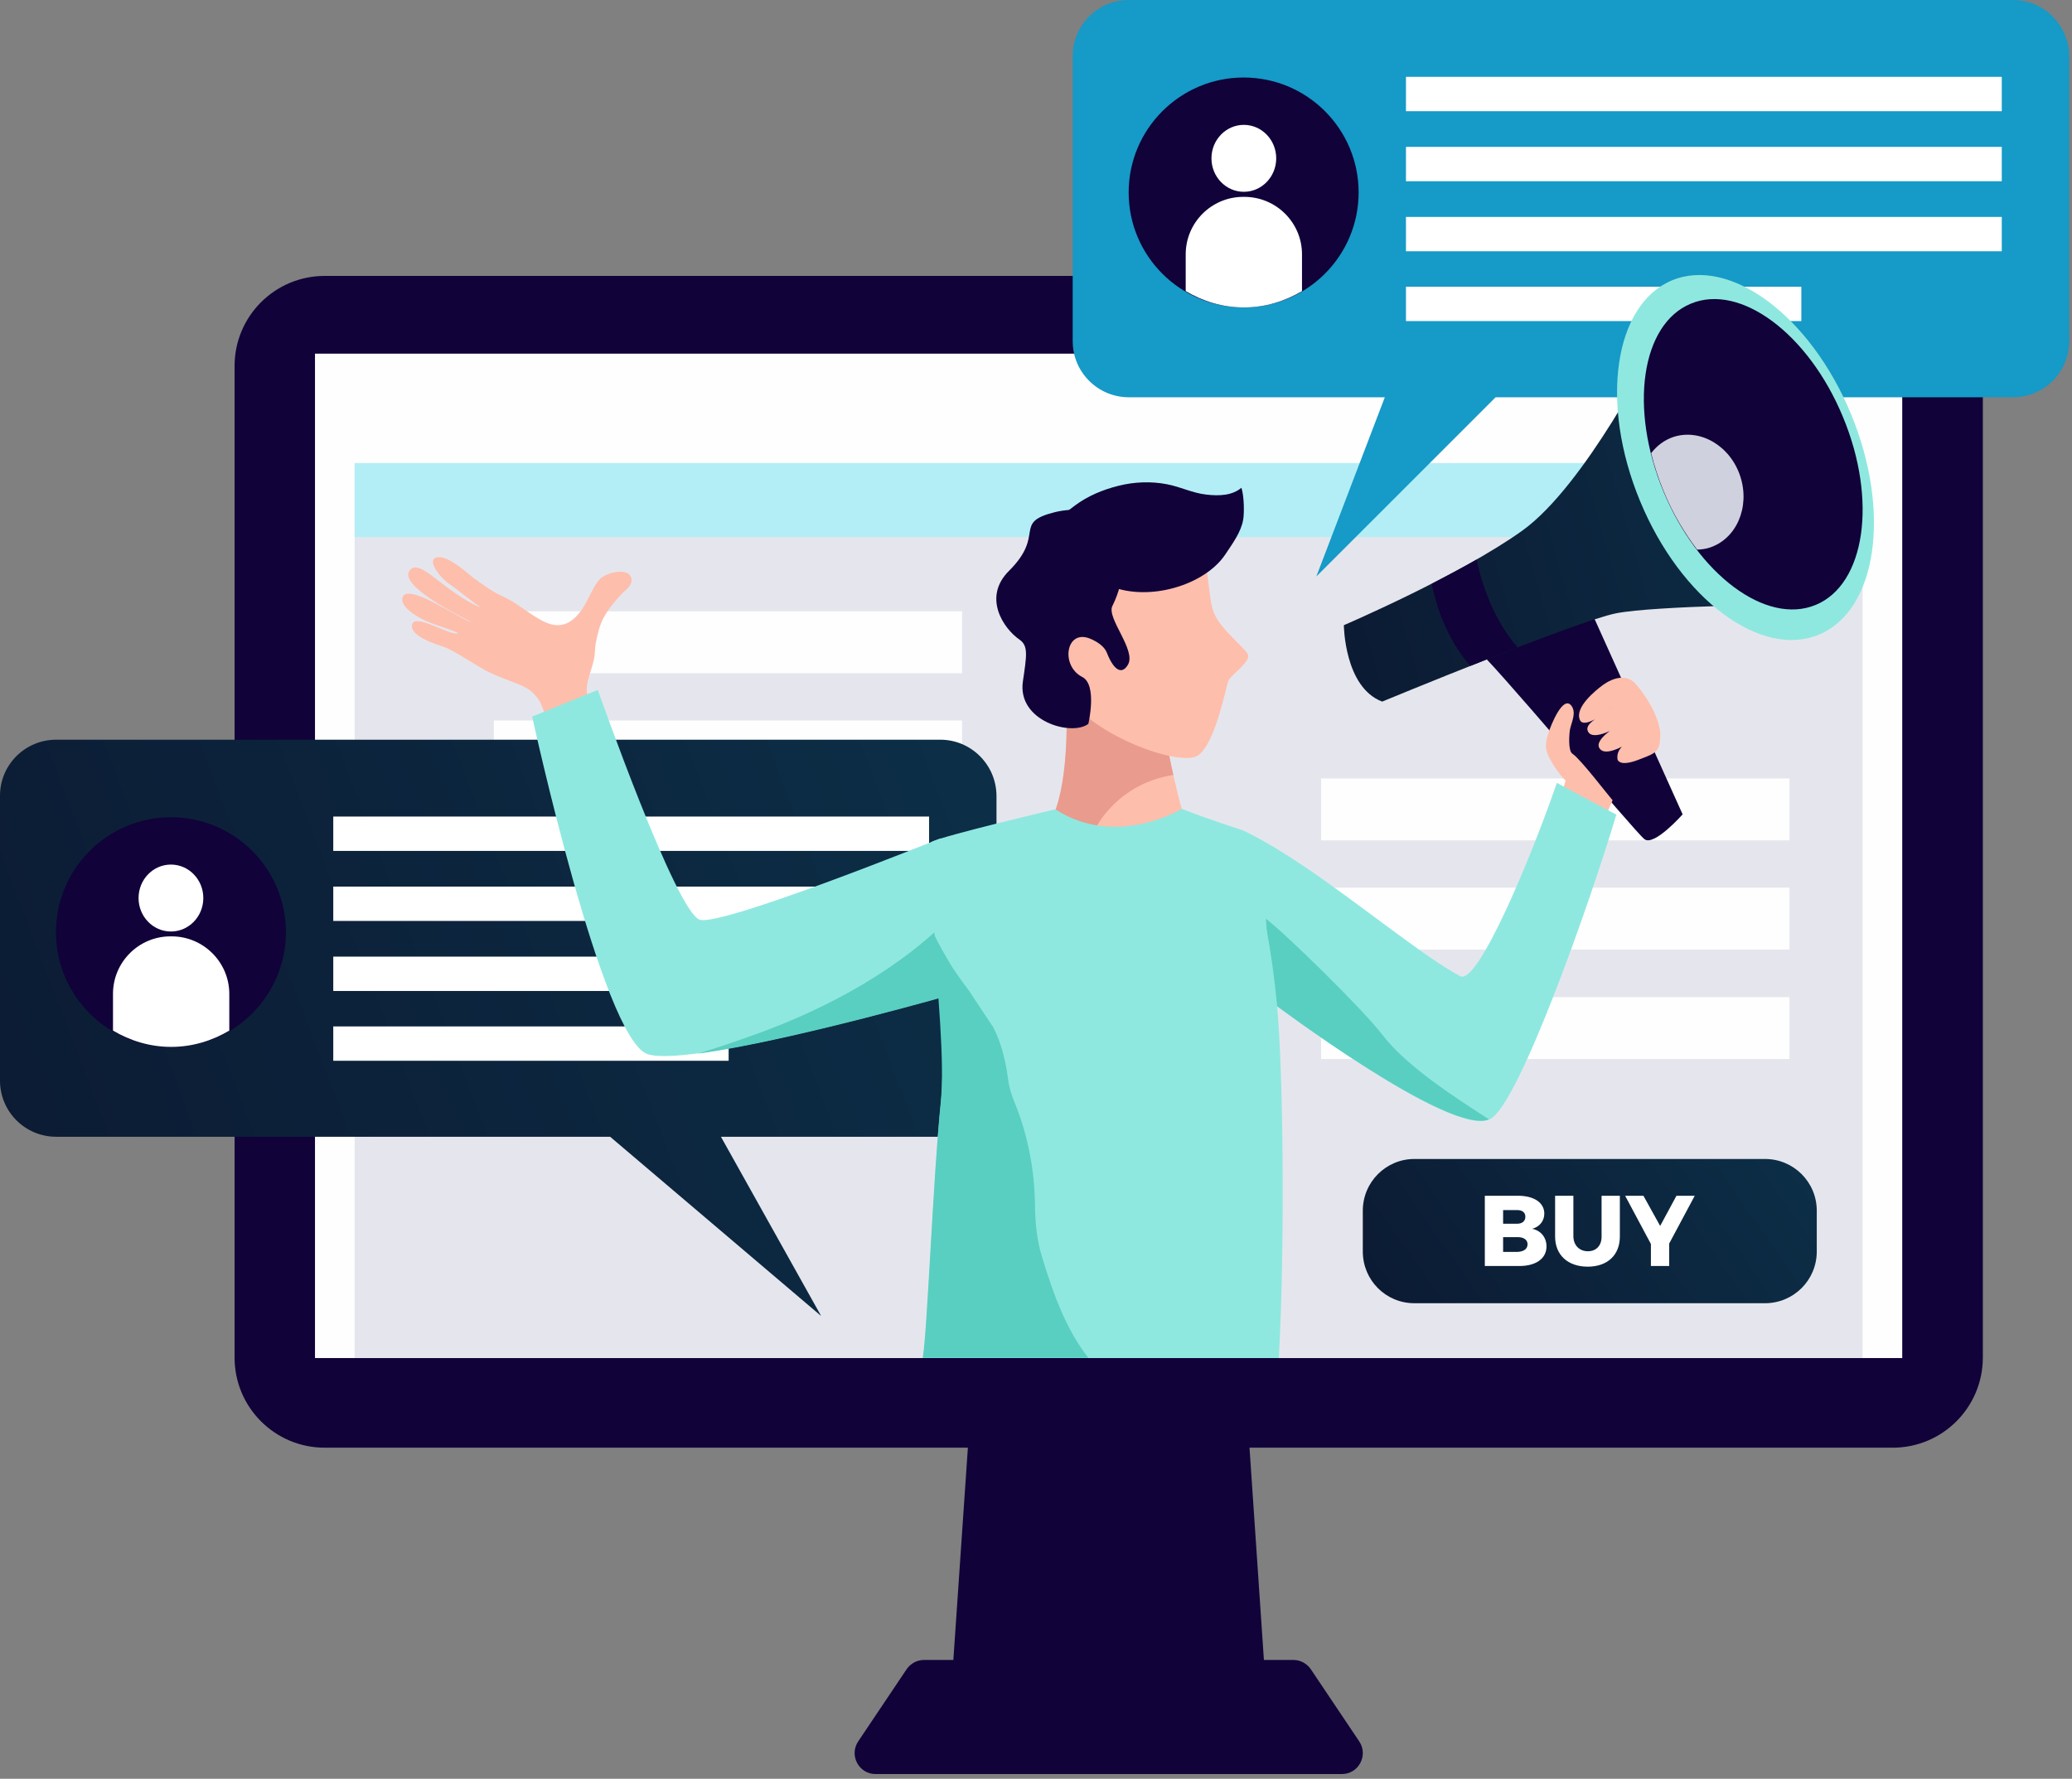 <svg xmlns="http://www.w3.org/2000/svg" width="184" height="158" viewBox="0 0 184 158" fill="none"><rect x="0" y="0" width="184" height="158" fill="#808080" stroke="none"/><path d="M112.668 153.764H84.228L86.575 119.475H110.341L112.668 153.764Z" fill="#110239"></path><path d="M116.404 148.268C116.052 147.759 115.485 147.446 114.859 147.446H99.113H97.802H82.056C81.43 147.446 80.863 147.759 80.511 148.268L76.208 154.684C75.386 155.916 76.266 157.579 77.753 157.579H97.802H99.113H119.162C120.649 157.579 121.529 155.916 120.708 154.684L116.404 148.268Z" fill="#110239"></path><path d="M168.083 128.59H28.832C24.412 128.59 20.832 125.01 20.832 120.59V32.509C20.832 28.088 24.412 24.509 28.832 24.509H168.083C172.503 24.509 176.083 28.088 176.083 32.509V120.57C176.083 125.01 172.503 128.59 168.083 128.59Z" fill="#110239"></path><path d="M168.924 31.414H27.972V120.629H168.924V31.414Z" fill="#FEFEFE"></path><path d="M165.404 41.135H31.493V120.628H165.404V41.135Z" fill="#E5E6ED"></path><path d="M165.404 41.135H31.493V47.707H165.404V41.135Z" fill="#B3EEF6"></path><path d="M158.909 69.145H117.323V74.642H158.909V69.145Z" fill="#FEFEFE"></path><path d="M158.909 78.848H117.323V84.344H158.909V78.848Z" fill="#FEFEFE"></path><path d="M158.909 88.569H117.323V94.066H158.909V88.569Z" fill="#FEFEFE"></path><path d="M85.439 54.3H43.853V59.796H85.439V54.3Z" fill="#FEFEFE"></path><path d="M85.439 64.001H43.853V69.497H85.439V64.001Z" fill="#FEFEFE"></path><path d="M83.503 65.704H4.988C2.23 65.704 0 67.934 0 70.672V95.984C0 98.742 2.23 100.972 4.988 100.972H54.182L72.921 116.894L64.021 100.972H83.503C86.261 100.972 88.491 98.742 88.491 95.984V70.672C88.472 67.934 86.242 65.704 83.503 65.704Z" fill="url(#paint0_linear_886_1211)"></path><path d="M82.506 72.53H29.595V75.582H82.506V72.53Z" fill="white"></path><path d="M82.506 78.751H29.595V81.802H82.506V78.751Z" fill="white"></path><path d="M82.506 84.972H29.595V88.023H82.506V84.972Z" fill="white"></path><path d="M64.706 91.172H29.595V94.223H64.706V91.172Z" fill="white"></path><path d="M25.39 82.8C25.39 88.434 20.813 93.011 15.179 93.011C9.546 93.011 4.969 88.434 4.969 82.8C4.969 77.167 9.546 72.59 15.179 72.59C20.813 72.59 25.39 77.167 25.39 82.8Z" fill="#110239"></path><path d="M15.179 82.741C16.767 82.741 18.055 81.41 18.055 79.768C18.055 78.126 16.767 76.795 15.179 76.795C13.591 76.795 12.304 78.126 12.304 79.768C12.304 81.41 13.591 82.741 15.179 82.741Z" fill="white"></path><path d="M15.237 83.172H15.139C12.323 83.172 10.034 85.46 10.034 88.277V91.544C11.56 92.444 13.301 92.991 15.198 92.991C17.096 92.991 18.836 92.444 20.362 91.544V88.277C20.362 85.48 18.073 83.172 15.237 83.172Z" fill="white"></path><path d="M178.762 0H100.247C97.489 0 95.259 2.23 95.259 4.988V30.299C95.259 33.057 97.489 35.287 100.247 35.287H122.976L116.893 51.209L132.815 35.287H178.762C181.52 35.287 183.75 33.057 183.75 30.299V4.988C183.731 2.23 181.501 0 178.762 0Z" fill="#169AC7"></path><path d="M177.764 6.826H124.854V9.878H177.764V6.826Z" fill="white"></path><path d="M177.764 13.047H124.854V16.098H177.764V13.047Z" fill="white"></path><path d="M177.764 19.268H124.854V22.319H177.764V19.268Z" fill="white"></path><path d="M159.964 25.468H124.854V28.519H159.964V25.468Z" fill="white"></path><path d="M120.649 17.095C120.649 22.729 116.071 27.306 110.438 27.306C104.805 27.306 100.228 22.729 100.228 17.095C100.228 11.462 104.805 6.885 110.438 6.885C116.091 6.885 120.649 11.462 120.649 17.095Z" fill="#110239"></path><path d="M113.332 14.064C113.332 15.707 112.041 17.037 110.456 17.037C108.872 17.037 107.581 15.707 107.581 14.064C107.581 12.421 108.872 11.091 110.456 11.091C112.041 11.091 113.332 12.421 113.332 14.064Z" fill="white"></path><path d="M110.497 17.487H110.399C107.583 17.487 105.294 19.776 105.294 22.593V25.859C106.82 26.759 108.561 27.307 110.458 27.307C112.355 27.307 114.096 26.759 115.622 25.859V22.593C115.622 19.776 113.333 17.487 110.497 17.487Z" fill="white"></path><path d="M156.738 115.758H125.598C123.055 115.758 121.021 113.705 121.021 111.162V107.543C121.021 105 123.074 102.946 125.598 102.946H156.738C159.281 102.946 161.335 105 161.335 107.543V111.162C161.335 113.705 159.281 115.758 156.738 115.758Z" fill="url(#paint1_linear_886_1211)"></path><path d="M137.139 107.797C137.139 108.443 136.728 108.971 136.063 109.147C136.845 109.303 137.334 109.929 137.334 110.712C137.334 111.788 136.395 112.453 134.928 112.453H131.857V106.213H134.811C136.239 106.213 137.139 106.839 137.139 107.797ZM135.457 108.071C135.457 107.699 135.183 107.484 134.733 107.484H133.481V108.697H134.733C135.183 108.697 135.457 108.462 135.457 108.071ZM135.652 110.516C135.652 110.125 135.3 109.871 134.733 109.89H133.481V111.201H134.733C135.3 111.181 135.652 110.947 135.652 110.516Z" fill="white"></path><path d="M141.012 111.142C141.736 111.142 142.225 110.653 142.225 109.851V106.213H143.848V109.832C143.848 111.475 142.753 112.511 140.993 112.511C139.232 112.511 138.098 111.475 138.098 109.832V106.213H139.721V109.832C139.741 110.634 140.269 111.142 141.012 111.142Z" fill="white"></path><path d="M148.229 110.458V112.453H146.606V110.497L144.317 106.213H145.941L147.427 108.893L148.875 106.213H150.498L148.229 110.458Z" fill="white"></path><path d="M103.201 62.378C101.108 62.789 98.917 62.828 96.902 62.652C96.159 62.593 95.416 62.417 94.692 62.163C94.79 64.784 94.809 70.926 92.951 73.489C92.951 73.489 93.616 76.52 99.074 76.599C104.531 76.697 105.137 72.569 105.137 72.569C105.137 72.569 103.318 66.232 103.201 62.378Z" fill="#FEBEAC"></path><path d="M92.971 73.586C92.99 73.645 93.01 73.704 93.049 73.802C93.049 73.802 93.049 73.821 93.069 73.821C93.108 73.919 93.166 74.017 93.245 74.134C93.245 74.134 93.245 74.134 93.245 74.154C93.323 74.271 93.421 74.408 93.518 74.545C93.538 74.564 93.558 74.584 93.558 74.603C93.792 74.877 94.105 75.19 94.555 75.464C94.575 75.484 94.594 75.503 94.633 75.503C94.849 75.64 95.103 75.777 95.377 75.894C95.416 75.914 95.455 75.934 95.494 75.934C95.787 76.051 96.1 76.168 96.453 76.266C96.629 74.877 97.157 73.528 98.056 72.393C99.66 70.379 101.792 69.205 104.198 68.833C103.729 66.779 103.26 64.295 103.201 62.378C101.108 62.789 98.917 62.828 96.902 62.652C96.159 62.593 95.416 62.417 94.692 62.163C94.79 64.784 94.809 70.926 92.951 73.489C92.951 73.489 92.951 73.528 92.971 73.547C92.971 73.567 92.971 73.567 92.971 73.586Z" fill="#E99B8D"></path><path d="M95.651 47.649C95.651 47.649 104.59 45.009 106.018 47.18C107.446 49.351 107.192 52.852 107.778 54.378C108.365 55.923 110.595 57.547 110.83 58.153C111.065 58.779 109.343 59.953 109.109 60.422C108.874 60.911 107.974 65.958 106.409 67.092C104.864 68.207 96.531 65.234 94.458 61.303C92.404 57.391 93.245 48.94 95.651 47.649Z" fill="#FEBEAC"></path><path d="M99.72 49.214C99.72 49.214 99.993 51.405 98.781 53.831C98.253 54.906 100.913 57.742 100.17 59.033C99.68 59.894 98.957 59.679 98.292 57.977C98.057 57.391 97.431 56.999 96.844 56.745C94.653 55.806 94.145 59.131 96.101 60.129C97.47 60.813 96.649 64.295 96.649 64.295C95.182 65.43 90.292 64.061 90.839 60.501C91.172 58.232 91.328 57.371 90.546 56.823C89.098 55.826 87.24 53.048 89.607 50.701C92.874 47.454 89.9 46.437 93.656 45.498C97.431 44.559 100.541 46.867 99.72 49.214Z" fill="#110239"></path><path d="M93.048 47.316C93.263 46.495 94.75 45.438 95.473 44.891C96.608 44.05 97.918 43.502 99.327 43.15C100.716 42.798 102.222 42.739 103.63 43.013C104.862 43.248 105.879 43.795 107.131 43.932C108.285 44.069 109.439 44.01 110.241 43.326C110.496 44.089 110.496 45.634 110.398 46.162C110.202 47.277 109.459 48.275 108.794 49.272C106.975 51.971 102.046 53.478 98.564 52.05C96.882 51.365 95.376 50.759 94.554 49.292C94.085 48.431 93.713 48.02 93.048 47.316Z" fill="#110239"></path><path d="M140.776 53.145L149.422 72.334C149.422 72.334 146.899 75.19 146.038 74.545C145.197 73.919 132.229 58.349 130.957 57.527C129.705 56.725 140.776 53.145 140.776 53.145Z" fill="#110239"></path><path d="M119.339 55.532C119.339 55.532 119.378 61.048 122.742 62.319C122.742 62.319 140.034 55.16 143.516 54.476C146.997 53.791 159.653 53.674 159.653 53.674L146.899 30.886C146.899 30.886 140.777 43.111 135.202 47.121C129.608 51.131 119.339 55.532 119.339 55.532Z" fill="url(#paint2_linear_886_1211)"></path><path d="M130.567 59.15C131.936 58.602 133.364 58.035 134.772 57.507C132.66 55.12 131.545 51.795 131.134 49.702C129.823 50.445 128.454 51.169 127.144 51.854C127.73 54.846 128.982 57.311 130.567 59.15Z" fill="#110239"></path><path d="M164.366 36.754C167.965 45.438 166.694 54.221 161.53 56.373C156.366 58.524 149.246 53.204 145.647 44.519C142.047 35.834 143.319 27.052 148.483 24.9C153.647 22.768 160.767 28.069 164.366 36.754Z" fill="#8FE8DF"></path><path d="M163.664 37.047C166.735 44.441 165.639 51.913 161.238 53.732C156.837 55.551 150.793 51.052 147.722 43.659C144.651 36.265 145.746 28.793 150.147 26.974C154.549 25.135 160.612 29.653 163.664 37.047Z" fill="#110239"></path><path d="M139.642 66.955C139.231 66.701 139.348 65.156 139.426 64.764C139.563 64.138 139.994 63.317 139.563 62.71C138.801 61.654 137.705 64.51 137.568 64.921C137.294 65.723 137.197 66.251 137.373 66.818C137.51 67.287 138.37 68.774 139.035 69.322C138.957 69.615 138.859 69.909 138.761 70.222C139.583 70.593 140.052 70.808 140.854 71.278C141.695 71.767 141.637 72.354 142.419 72.882L143.202 71.082C142.85 70.691 140.326 67.385 139.642 66.955Z" fill="#FEBEAC"></path><path d="M145.177 60.676C144.433 59.874 143.26 60.187 142.36 60.832C141.695 61.321 139.798 62.847 140.306 63.962C140.737 64.881 143.182 62.827 143.182 62.827C142.282 63.61 140.6 64.216 141.03 64.999C141.499 65.859 143.632 64.627 144.101 64.294C143.612 64.412 141.226 65.859 142.184 66.622C142.83 67.131 144.59 66.055 145.118 65.683C144.414 65.898 143.455 66.524 143.651 67.502C143.964 68.03 145.02 67.678 145.607 67.444C146.507 67.072 147.348 66.935 147.407 65.82C147.426 65.605 147.446 65.429 147.446 65.214C147.407 64.412 147.035 63.492 146.663 62.788C146.253 62.045 145.764 61.302 145.177 60.676Z" fill="#FEBEAC"></path><path d="M54.144 67.053C53.713 66.408 53.4 65.664 53.146 64.921C52.931 64.275 52.774 63.63 52.54 63.004C52.325 62.398 52.07 61.772 52.109 61.126C52.129 60.715 52.227 60.383 52.344 59.972C52.481 59.483 52.657 59.014 52.755 58.505C52.853 58.055 52.813 57.645 52.892 57.195C53.048 56.373 53.244 55.512 53.655 54.769C53.987 54.202 54.339 53.732 54.77 53.243C55.004 52.989 55.161 52.774 55.435 52.539C55.689 52.324 55.924 52.109 56.041 51.796C56.197 51.346 55.963 50.955 55.532 50.837C54.77 50.642 53.557 50.994 53.087 51.639C52.442 52.539 52.129 53.635 51.405 54.495C49.195 57.136 47.102 54.026 44.52 52.911C43.777 52.598 42.662 51.776 42.016 51.307C41.547 50.955 39.571 49.077 38.632 49.566C37.948 49.938 39.297 51.522 39.943 51.894C40.197 52.05 42.427 53.85 42.701 53.928C42.055 53.811 40.354 52.696 38.984 51.62C38.006 50.857 37.048 50.094 36.52 50.525C34.877 51.874 41.332 54.965 41.84 55.239C41.292 55.278 36.246 51.698 35.757 53.028C35.503 53.752 36.539 54.476 37.4 54.945C38.476 55.532 40.275 55.943 40.686 56.256C39.923 56.51 36.578 54.241 36.578 55.63C36.578 56.549 38.652 57.214 39.434 57.468C40.236 57.723 42.603 59.327 43.366 59.679C45.87 60.872 46.906 60.735 47.884 62.222C48.51 63.18 49.625 68.227 50.544 70.144L54.144 67.053Z" fill="#FEBEAC"></path><path d="M138.254 69.537C136.024 76.031 131.251 87.513 129.686 86.711C126.733 85.205 120.376 80.002 115.622 76.833C111.945 74.368 110.106 73.645 110.106 73.645L113.412 89.313C113.412 89.313 129.08 101.205 132.366 99.386C134.948 97.958 141.305 79.865 143.535 72.354C143.535 72.373 138.293 69.576 138.254 69.537Z" fill="#8FE8DF"></path><path d="M122.742 91.894C120.982 89.606 114.233 82.994 112.414 81.606L112.942 89.038C112.942 89.038 128.727 100.912 132.229 99.425C129.216 97.489 124.874 94.691 122.742 91.894Z" fill="#59CFC1"></path><path d="M83.524 74.466C83.524 74.466 64.257 82.251 62.164 81.703C60.071 81.156 53.088 61.282 53.088 61.282L47.259 63.649C47.259 63.649 53.499 92.305 57.508 93.635C61.518 94.965 85.441 88.06 85.441 88.06C85.441 88.06 85.793 81.136 83.524 74.466Z" fill="#8FE8DF"></path><path d="M67.094 91.875C65.392 92.481 63.671 93.088 61.93 93.596C70.106 92.52 85.422 88.1 85.422 88.1C85.422 88.1 85.578 84.911 85.011 80.823C80.238 85.948 73.509 89.567 67.094 91.875Z" fill="#59CFC1"></path><path d="M154.548 42.328C153.668 39.609 151.008 38.044 148.621 38.807C147.8 39.081 147.135 39.59 146.626 40.255C146.9 41.37 147.271 42.504 147.741 43.639C148.543 45.595 149.58 47.336 150.714 48.822C151.086 48.803 151.457 48.764 151.809 48.646C154.196 47.883 155.428 45.047 154.548 42.328Z" fill="#D0D1DE"></path><path d="M83.561 97.919C82.876 104.608 82.348 118.653 81.957 120.628H113.567C114.134 110.124 113.938 94.926 113.41 89.332C112.51 79.591 110.104 73.664 110.104 73.664C110.104 73.664 107.738 72.921 104.941 71.845C104.941 71.845 99.131 75.405 93.713 71.884C93.713 71.884 83.933 74.192 82.759 74.759C81.761 75.209 84.285 90.779 83.561 97.919Z" fill="#8FE8DF"></path><path d="M91.913 107.073C91.874 103.944 91.287 100.853 90.114 97.958C89.84 97.293 89.625 96.628 89.527 95.904C89.253 93.811 88.803 92.422 88.197 91.229C87.473 90.153 86.769 89.097 86.065 88.021C85.674 87.493 85.263 86.945 84.813 86.281C84.226 85.42 83.346 83.855 82.876 82.857C83.248 87.767 83.913 94.32 83.541 97.899C82.857 104.589 82.329 118.633 81.938 120.609H96.647C94.75 118.184 93.615 115.21 92.52 111.592C92.07 110.144 91.933 108.618 91.913 107.073Z" fill="#59CFC1"></path><defs><linearGradient id="paint0_linear_886_1211" x1="-62.226" y1="105.239" x2="137.042" y2="28.742" gradientUnits="userSpaceOnUse"><stop offset="0.096" stop-color="#0B132B"></stop><stop offset="1" stop-color="#0D3B54"></stop></linearGradient><linearGradient id="paint1_linear_886_1211" x1="92.672" y1="112.841" x2="162.66" y2="63.937" gradientUnits="userSpaceOnUse"><stop offset="0.096" stop-color="#0B132B"></stop><stop offset="1" stop-color="#0D3B54"></stop></linearGradient><linearGradient id="paint2_linear_886_1211" x1="90.99" y1="55.163" x2="187.335" y2="27.723" gradientUnits="userSpaceOnUse"><stop offset="0.096" stop-color="#0B132B"></stop><stop offset="1" stop-color="#0D3B54"></stop></linearGradient></defs></svg>